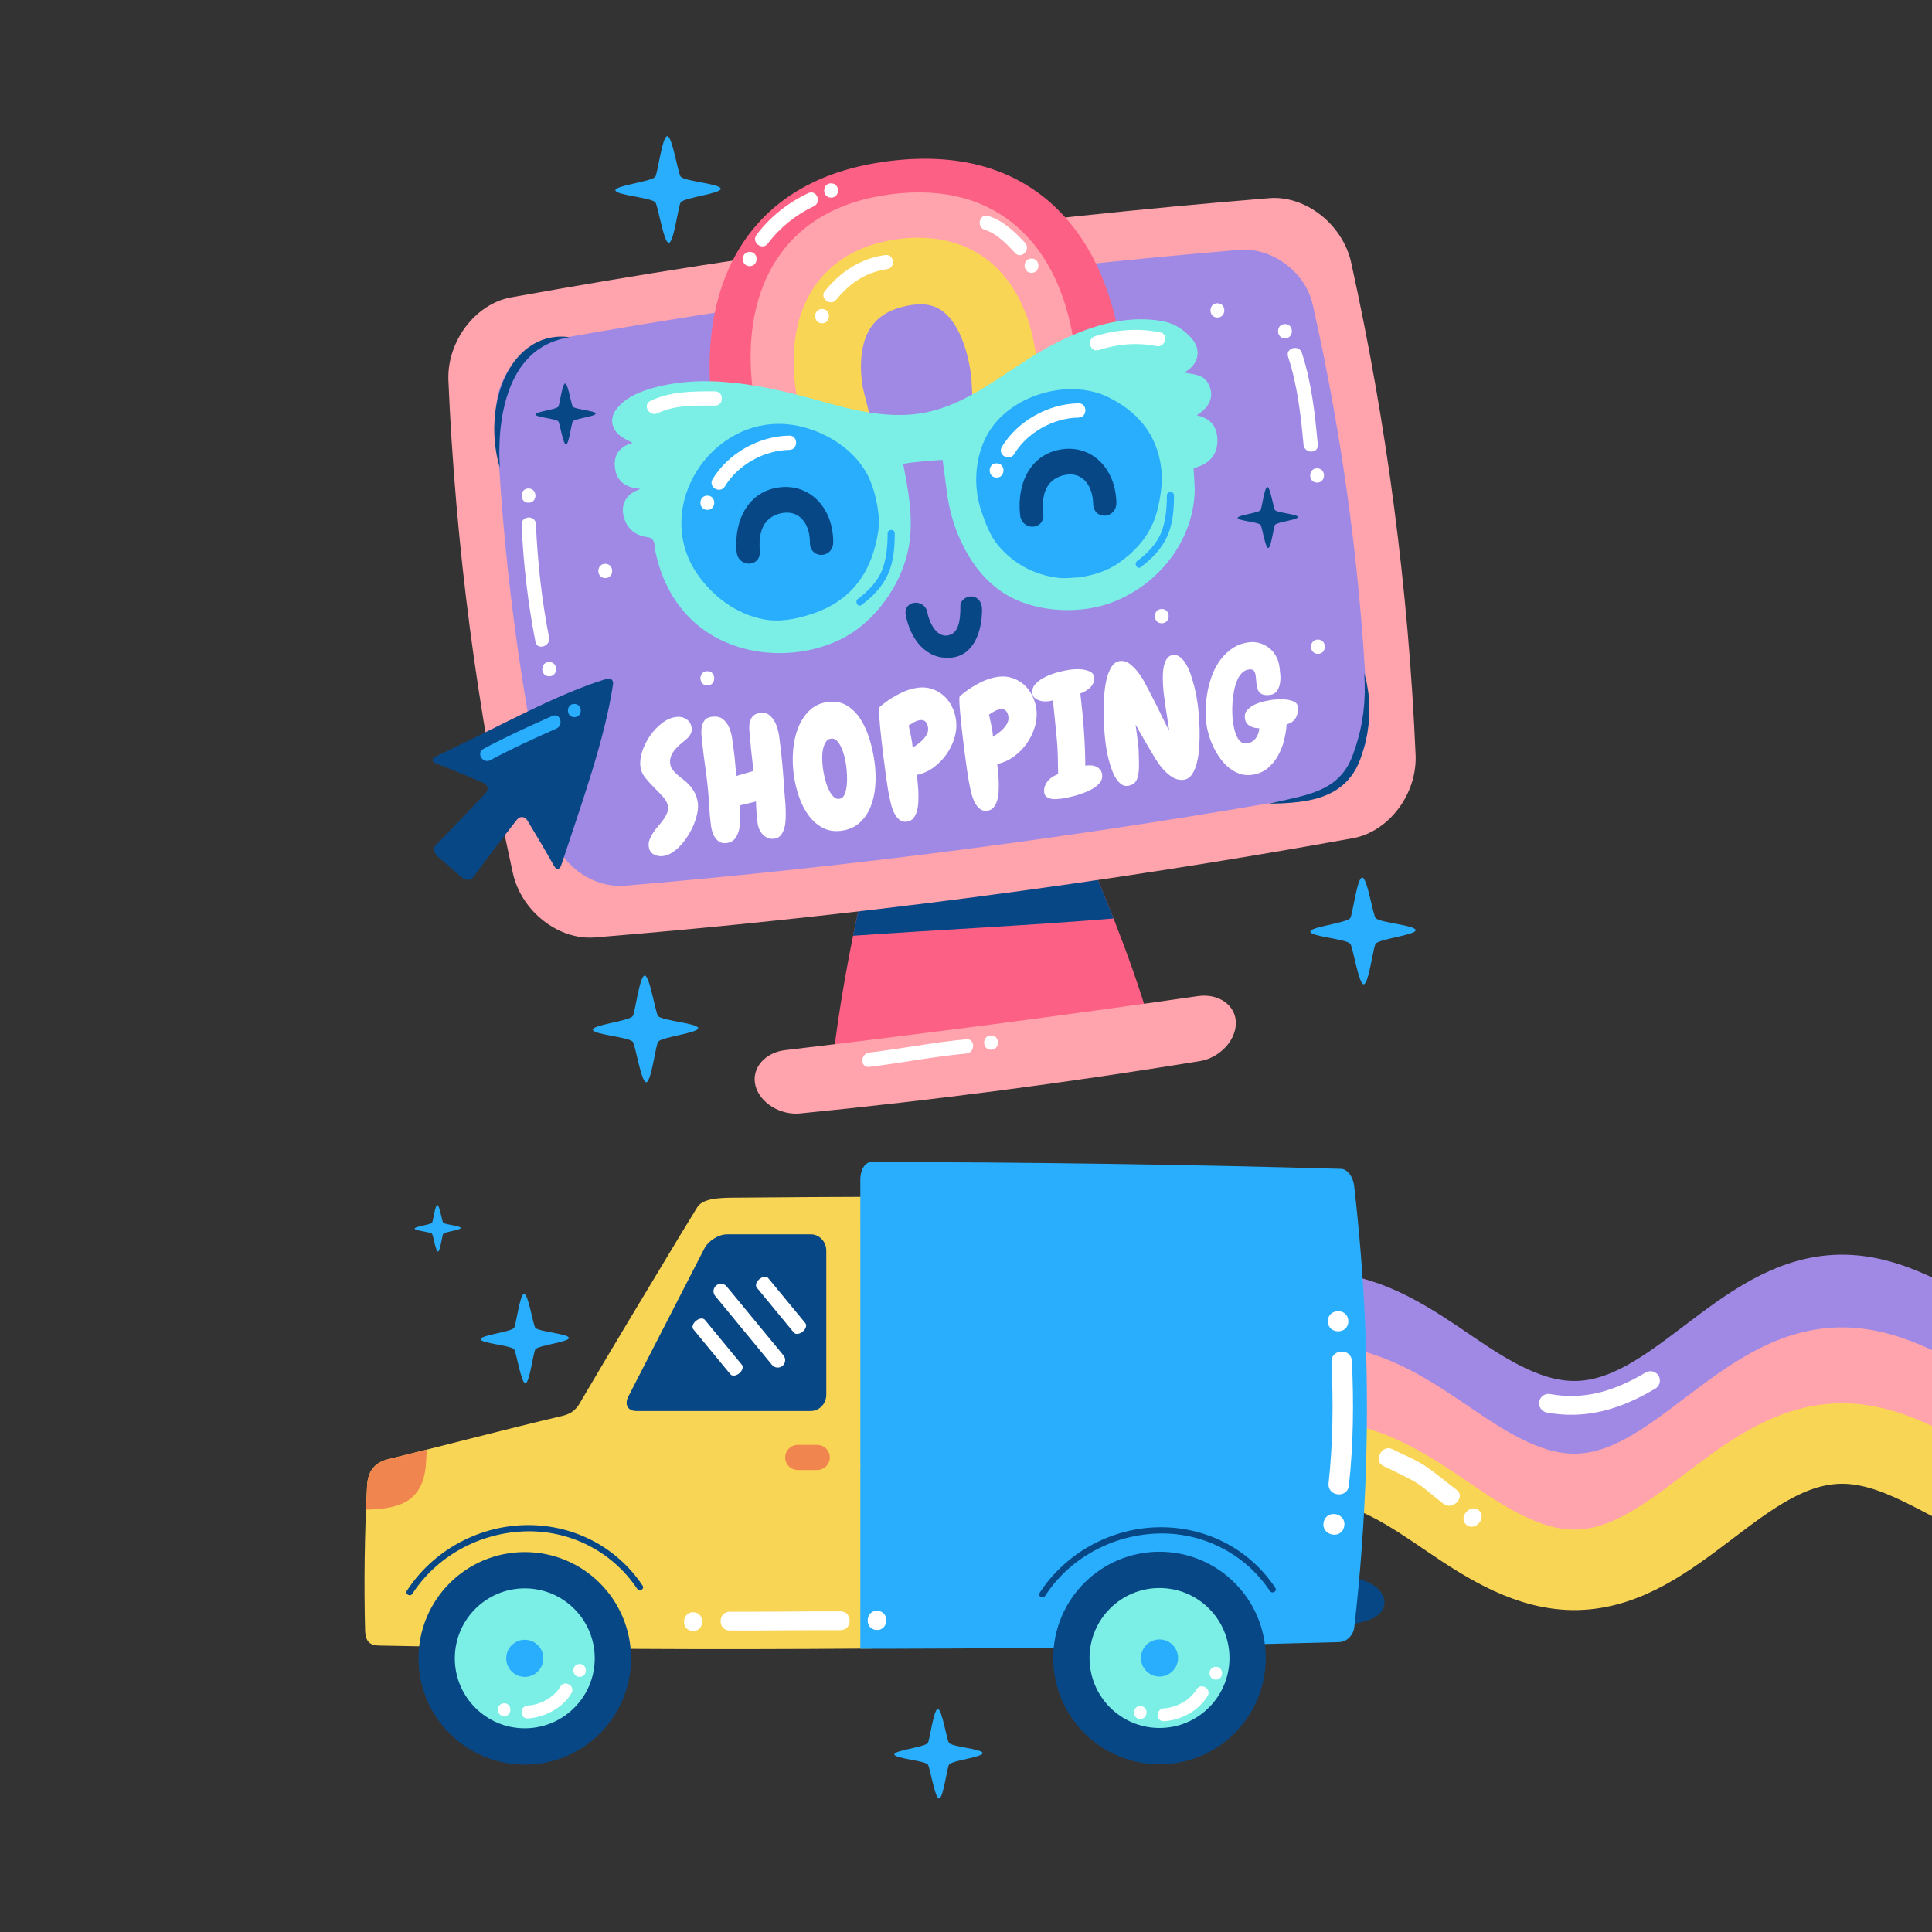 <?xml version="1.0" encoding="utf-8"?>
<!-- Generator: Adobe Illustrator 27.7.0, SVG Export Plug-In . SVG Version: 6.00 Build 0)  -->
<svg version="1.1" xmlns="http://www.w3.org/2000/svg" xmlns:xlink="http://www.w3.org/1999/xlink" x="0px" y="0px"
	 viewBox="0 0 720 720" style="enable-background:new 0 0 720 720;" xml:space="preserve">
<rect x="0" y="0" width="720" height="720" fill="#333333" stroke="none"/>
<style type="text/css">
	.st0{display:none;}
	.st1{display:inline;fill:#FFB4D2;}
	.st2{fill-rule:evenodd;clip-rule:evenodd;fill:#F1854F;}
	.st3{fill-rule:evenodd;clip-rule:evenodd;fill:#074785;}
	.st4{fill:#074785;}
	.st5{fill:#FFFFFF;}
	.st6{fill:#F9D555;}
	.st7{fill:#FFA4AC;}
	.st8{fill-rule:evenodd;clip-rule:evenodd;fill:#FFA4AC;}
	.st9{fill-rule:evenodd;clip-rule:evenodd;fill:#FFFFFF;}
	.st10{fill-rule:evenodd;clip-rule:evenodd;fill:#29AEFD;}
	.st11{fill:#7BEFE5;}
	.st12{fill-rule:evenodd;clip-rule:evenodd;fill:#7BEFE5;}
	.st13{fill:#FD6085;}
	.st14{fill-rule:evenodd;clip-rule:evenodd;fill:#FD6085;}
	.st15{fill-rule:evenodd;clip-rule:evenodd;fill:#F9D555;}
	.st16{fill:#29AEFD;}
	.st17{fill-rule:evenodd;clip-rule:evenodd;fill:#A089E4;}
	.st18{fill-rule:evenodd;clip-rule:evenodd;fill:#E44C0C;}
	.st19{fill-rule:evenodd;clip-rule:evenodd;fill:none;stroke:#A089E4;stroke-width:30;stroke-miterlimit:10;}
	.st20{fill-rule:evenodd;clip-rule:evenodd;fill:none;stroke:#FFA4AC;stroke-width:30;stroke-miterlimit:10;}
	.st21{fill-rule:evenodd;clip-rule:evenodd;fill:none;stroke:#F9D555;stroke-width:30;stroke-miterlimit:10;}
	.st22{fill-rule:evenodd;clip-rule:evenodd;fill:none;stroke:#FFFFFF;stroke-width:7;stroke-linecap:round;stroke-miterlimit:10;}
</style>
<g id="Layer_2" class="st0">
	<rect class="st1" width="720" height="720"/>
</g>
<g id="Layer_1">
</g>
<g id="OBJECTS">
	<g>
		<g>
			<path class="st18" d="M322.389,328.088c0.053-0.216,0.098-0.424,0.147-0.647"/>
			<path class="st14" d="M322.389,328.088c-5.549,23.779-9.825,48.063-11.727,65.047
				c0.493,5.368,1.305,3.95,1.88,9.314c37.798-4.087,75.47-8.796,113.04-14.16
				c0.002,0.004,0,0.004,0,0.006c1.558-0.195,3.113-0.397,4.661-0.603
				c-5.396-21.285-16.259-48.985-25.548-70.145"/>
		</g>
		<path class="st18" d="M322.389,328.088c0.053-0.216,0.098-0.424,0.147-0.647"/>
		<path class="st8" d="M460.576,381.201c0.03,6.622-6.131,13.04-13.362,14.233
			c-49.494,8.066-99.192,14.569-149.093,19.513c-7.292,0.707-14.897-3.906-16.573-10.315l0,0
			c-1.674-6.408,3.423-12.364,10.981-13.27c51.426-6.068,102.765-12.787,154.019-20.158
			C454.087,370.136,460.546,374.579,460.576,381.201L460.576,381.201z"/>
		<path class="st3" d="M414.99,342.295c-2.15-5.471-4.349-10.843-6.516-15.972
			c-29.432,3.462-58.804,7.29-88.113,11.484l-0.534,1.71c-0.664,3.089-1.307,6.166-1.92,9.212
			C350.607,346.457,384.595,344.81,414.99,342.295z"/>
		<path class="st8" d="M527.558,281.39c0.59,14.592-10.031,28.552-23.311,30.981
			c-93.603,16.911-187.808,29.24-282.615,36.99c-13.451,1.065-27.306-9.688-30.494-23.938
			c-13.357-60.504-21.369-121.709-24.031-183.612c-0.589-14.592,10.033-28.55,23.307-30.978
			c93.605-16.913,187.812-29.241,282.616-36.991c13.453-1.067,27.31,9.687,30.496,23.941
			C516.884,158.286,524.896,219.487,527.558,281.39z"/>
		<path class="st17" d="M509.678,270.028c0.436,12.458-9.252,24.451-21.258,26.613
			c-84.67,15.058-169.847,26.208-255.539,33.447c-12.158,1-24.606-8.096-27.391-20.246
			c-11.672-51.591-18.505-103.813-20.505-156.668c-0.436-12.461,9.25-24.451,21.259-26.614
			c84.667-15.057,169.846-26.204,255.538-33.445c12.158-0.999,24.606,8.095,27.391,20.247
			C500.843,164.951,507.678,217.174,509.678,270.028z"/>
		<path class="st14" d="M293.723,158.318c-0.287-1.273-6.444-29.585,6.893-49.917
			c7.086-10.797,18.825-17.737,34.897-20.626c1.047-0.191,2.093-0.353,3.111-0.486
			c12.627-1.651,22.747,0.857,30.938,7.668c17.799,14.804,21.083,45.159,21.535,50.617l27.741-3.629
			c-0.31-10.062-3.134-44.613-26.815-65.927c-15.247-13.724-35.632-19.107-60.589-15.998
			c-0.244,0.028-0.481,0.06-0.723,0.092c-24.443,3.198-42.545,13.404-53.805,30.332
			c-17.602,26.463-12.105,60.774-9.817,71.363L293.723,158.318z"/>
		<path class="st8" d="M283.562,159.648l26.255-3.435l-1.926-7.543c-0.053-0.21-5.123-21.286,4.366-35.951
			c4.842-7.479,12.696-12.109,24.013-14.157c0.739-0.135,1.476-0.248,2.189-0.342
			c8.513-1.114,15.324,0.563,20.833,5.127c11.724,9.71,15.381,30.83,15.803,38.159l0.318,6.119
			l25.654-3.357l0.065-4.264c0.024-1.438,0.291-35.395-21.57-55.011
			c-12.024-10.787-27.898-15.037-47.179-12.641l-0.57,0.073
			c-19.03,2.491-33.2,10.52-42.117,23.86c-16.324,24.42-7.76,57.312-7.387,58.703
			L283.562,159.648z"/>
		<path class="st15" d="M299.457,157.567l24.559-3.215l-2.313-9.199c-0.033-0.134-3.128-13.886,2.682-22.911
			c2.849-4.425,7.569-7.187,14.439-8.439c0.456-0.084,0.908-0.153,1.348-0.211
			c4.866-0.637,8.571,0.253,11.666,2.803c7.481,6.175,9.91,20.414,10.216,25.398l0.413,7.528
			l24.127-3.157l0.063-5.621c0.008-0.695,0.024-6.999-1.796-14.986
			c-2.578-11.312-7.679-20.628-14.75-26.95c-6.233-5.567-17.365-11.747-35-9.559l-0.422,0.056
			c-17.513,2.293-26.701,11.007-31.323,17.915c-12.097,18.068-6.314,41.551-5.616,44.169L299.457,157.567
			z"/>
		<path class="st9" d="M329.864,95.038c-9.302,1.336-16.55,6.188-22.421,13.383
			c-2.173,2.665,2.053,5.899,4.221,3.242c4.981-6.108,10.989-10.213,18.892-11.349
			C333.952,99.829,333.264,94.551,329.864,95.038z"/>
		<path class="st9" d="M381.96,90.437c-3.905-4.145-8.122-8.254-13.698-9.955
			c-3.292-1.003-4.52,4.178-1.254,5.171c4.602,1.407,8.116,5.274,11.321,8.673
			C380.683,96.823,384.308,92.926,381.96,90.437z"/>
		<path class="st9" d="M301.202,71.973c-7.491,3.519-14.317,8.917-19.277,15.555
			c-2.055,2.752,2.162,5.999,4.219,3.245c4.414-5.906,10.456-10.763,17.125-13.899
			C306.362,75.424,304.315,70.51,301.202,71.973z"/>
		<path class="st16" d="M245.307,378.711c-1.048-1.018-3.156-15.268-5.069-15.154
			c-1.917,0.118-3.586,14.246-4.481,15.18c-1.796,1.867-14.935,3.189-14.827,4.999
			c0.106,1.81,13.011,2.663,14.832,4.431c1.018,0.983,3.158,15.273,5.072,15.157
			c1.914-0.11,3.553-14.202,4.484-15.168c1.735-1.8,14.976-3.195,14.87-5.013
			C260.079,381.329,247.062,380.417,245.307,378.711z"/>
		<path class="st16" d="M253.722,65.894c-1.05-1.017-3.157-15.268-5.068-15.153
			c-1.919,0.118-3.587,14.249-4.482,15.18c-1.796,1.869-14.936,3.188-14.829,4.999
			c0.108,1.808,13.012,2.663,14.833,4.429c1.02,0.983,3.158,15.272,5.072,15.16
			c1.914-0.112,3.553-14.206,4.484-15.169c1.735-1.804,14.976-3.197,14.867-5.014
			C268.494,68.511,255.476,67.597,253.722,65.894z"/>
		<path class="st16" d="M512.705,342.193c-1.053-1.02-3.16-15.268-5.07-15.155
			c-1.918,0.118-3.588,14.247-4.484,15.18c-1.796,1.865-14.934,3.187-14.828,4.999
			c0.108,1.808,13.013,2.661,14.834,4.427c1.02,0.983,3.158,15.273,5.072,15.162
			c1.916-0.114,3.553-14.205,4.484-15.17c1.735-1.804,14.976-3.197,14.867-5.011
			C527.474,344.81,514.456,343.895,512.705,342.193z"/>
		<g>
			<g>
				<path class="st5" d="M257.754,271.276c0.128,0.939-0.057,1.798-0.556,2.572
					c-0.497,0.778-1.125,1.446-1.883,2.008c-0.674,0.55-1.366,1.132-2.073,1.753
					c-0.707,0.615-1.344,1.285-1.914,2.008c-0.569,0.723-1.004,1.501-1.306,2.333
					c-0.303,0.835-0.388,1.743-0.254,2.721c0.116,0.861,0.425,1.609,0.931,2.25
					c0.503,0.641,1.098,1.256,1.782,1.851c0.686,0.592,1.433,1.201,2.248,1.818
					c0.813,0.619,1.576,1.328,2.29,2.126c0.712,0.798,1.346,1.723,1.908,2.771
					c0.558,1.049,0.938,2.309,1.139,3.783c0.139,1.02,0.083,2.207-0.172,3.551
					c-0.254,1.35-0.659,2.727-1.216,4.134c-0.558,1.411-1.258,2.796-2.091,4.162
					c-0.837,1.364-1.749,2.604-2.743,3.718c-0.995,1.112-2.064,2.049-3.211,2.81
					c-1.148,0.758-2.292,1.218-3.436,1.374c-1.268,0.175-2.442-0.02-3.516-0.582
					c-1.077-0.562-1.711-1.539-1.9-2.93c-0.128-0.938-0.021-1.839,0.32-2.7
					c0.339-0.857,0.788-1.702,1.344-2.525c0.552-0.825,1.18-1.641,1.882-2.445
					c0.703-0.804,1.335-1.597,1.895-2.383c0.56-0.782,1.012-1.584,1.361-2.403
					c0.347-0.817,0.461-1.656,0.345-2.513c-0.162-1.187-0.748-2.346-1.755-3.482
					c-1.011-1.132-2.115-2.295-3.318-3.486c-1.204-1.187-2.321-2.421-3.35-3.698
					c-1.028-1.273-1.638-2.629-1.833-4.064c-0.24-1.759-0.022-3.673,0.656-5.746
					c0.675-2.067,1.64-4.011,2.893-5.828c1.252-1.816,2.726-3.382,4.422-4.697
					c1.697-1.313,3.442-2.091,5.244-2.338c1.43-0.196,2.717,0.069,3.856,0.788
					C256.882,268.704,257.552,269.802,257.754,271.276z"/>
				<path class="st5" d="M290.438,274.947c0.464,3.394,0.843,6.813,1.148,10.248
					c0.299,3.439,0.558,6.874,0.778,10.301c0.039,0.619,0.112,1.454,0.212,2.5
					c0.102,1.049,0.175,2.189,0.216,3.409c0.043,1.224,0.043,2.462,0.006,3.72
					c-0.037,1.254-0.202,2.409-0.497,3.472c-0.291,1.061-0.733,1.951-1.321,2.678
					c-0.59,0.727-1.374,1.159-2.354,1.293c-0.859,0.114-1.655,0.033-2.378-0.24
					c-0.723-0.279-1.354-0.68-1.883-1.214c-0.532-0.531-0.971-1.157-1.32-1.881
					c-0.346-0.725-0.578-1.495-0.688-2.313c-0.185-1.348-0.33-2.716-0.432-4.099
					c-0.106-1.38-0.169-2.757-0.191-4.129l-5.991,1.44c0.024,1.081,0.065,2.378,0.126,3.891
					c0.061,1.513-0.032,2.983-0.275,4.41c-0.242,1.431-0.727,2.692-1.452,3.793
					c-0.725,1.1-1.845,1.749-3.358,1.957c-0.939,0.126-1.747,0.02-2.417-0.326
					c-0.676-0.346-1.238-0.831-1.7-1.458c-0.46-0.623-0.827-1.332-1.102-2.13
					c-0.275-0.794-0.464-1.562-0.564-2.297c-0.334-2.454-0.564-4.913-0.692-7.375
					c-0.128-2.46-0.316-4.924-0.568-7.392c-0.271-2.586-0.591-5.176-0.965-7.77
					c-0.375-2.598-0.701-5.207-0.975-7.837c-0.075-0.865-0.183-1.871-0.315-3.018
					c-0.138-1.148-0.141-2.24-0.011-3.282c0.128-1.035,0.464-1.945,1.002-2.727
					c0.54-0.782,1.444-1.26,2.712-1.433c1.759-0.24,3.15,0.037,4.176,0.835
					c1.026,0.8,1.816,1.859,2.37,3.179c0.556,1.319,0.939,2.747,1.146,4.284
					c0.21,1.531,0.399,2.908,0.564,4.138c0.224,1.637,0.401,3.246,0.534,4.83
					c0.132,1.592,0.265,3.184,0.401,4.791l6.432-1.875c-0.234-2.01-0.462-4.001-0.688-5.97
					c-0.226-1.969-0.413-3.942-0.556-5.923c-0.088-0.947-0.185-1.955-0.287-3.022
					c-0.104-1.071-0.075-2.075,0.09-3.014c0.165-0.937,0.542-1.749,1.136-2.435
					c0.594-0.682,1.566-1.118,2.916-1.305c1.144-0.155,2.12,0.047,2.924,0.603
					c0.806,0.556,1.487,1.277,2.046,2.158c0.558,0.884,0.99,1.847,1.299,2.884
					c0.306,1.046,0.521,1.993,0.639,2.851L290.438,274.947z"/>
				<path class="st5" d="M313.594,309.6c-2.496,0.342-4.748,0.012-6.758-0.983
					c-2.01-0.998-3.763-2.468-5.256-4.408c-1.495-1.945-2.728-4.264-3.698-6.968
					c-0.973-2.698-1.666-5.583-2.087-8.65c-0.387-2.865-0.468-5.811-0.234-8.843
					c0.234-3.032,0.843-5.822,1.829-8.373c0.984-2.551,2.378-4.72,4.174-6.504
					c1.798-1.784,4.087-2.871,6.87-3.25c2.7-0.366,5.058,0.053,7.076,1.258
					c2.018,1.202,3.728,2.889,5.127,5.05c1.395,2.164,2.527,4.645,3.388,7.444
					c0.859,2.798,1.486,5.632,1.875,8.493c0.436,3.191,0.531,6.251,0.281,9.181
					c-0.246,2.93-0.867,5.565-1.859,7.907c-0.994,2.344-2.376,4.28-4.144,5.813
					C318.404,308.3,316.211,309.247,313.594,309.6z M309.667,275.265
					c-0.778,0.108-1.401,0.503-1.869,1.193c-0.47,0.688-0.819,1.558-1.051,2.613
					c-0.232,1.051-0.346,2.213-0.338,3.482c0.006,1.27,0.096,2.539,0.269,3.806
					c0.195,1.433,0.481,2.851,0.861,4.258c0.377,1.407,0.831,2.657,1.354,3.751
					c0.523,1.094,1.112,1.953,1.757,2.572c0.649,0.621,1.36,0.876,2.138,0.77
					c0.896-0.12,1.552-0.668,1.961-1.639c0.409-0.975,0.682-2.114,0.816-3.427
					c0.136-1.309,0.159-2.645,0.079-4.009c-0.081-1.362-0.183-2.496-0.307-3.396
					c-0.151-1.104-0.379-2.26-0.69-3.466c-0.31-1.207-0.699-2.311-1.169-3.309
					c-0.47-0.998-1.018-1.808-1.645-2.433C311.206,275.411,310.485,275.153,309.667,275.265z"/>
				<path class="st5" d="M356.267,268.232c0.303,2.209,0.114,4.443-0.556,6.699
					c-0.67,2.26-1.688,4.345-3.052,6.259c-1.364,1.914-2.997,3.557-4.895,4.916
					c-1.898,1.364-3.922,2.252-6.074,2.671c0.059,0.743,0.157,1.676,0.291,2.808
					c0.13,1.124,0.22,2.311,0.263,3.553c0.045,1.246,0.039,2.496-0.02,3.755
					c-0.057,1.256-0.234,2.403-0.531,3.445c-0.295,1.04-0.739,1.914-1.328,2.62
					c-0.593,0.705-1.38,1.126-2.362,1.258c-1.146,0.155-2.107-0.1-2.885-0.762
					c-0.778-0.666-1.413-1.507-1.906-2.521c-0.491-1.018-0.878-2.099-1.159-3.248
					c-0.283-1.15-0.499-2.128-0.65-2.942c-0.246-1.175-0.454-2.333-0.631-3.478
					c-0.177-1.14-0.346-2.307-0.507-3.492c-0.073-0.531-0.208-1.523-0.405-2.977
					c-0.197-1.45-0.415-3.109-0.644-4.972c-0.234-1.865-0.468-3.81-0.703-5.844
					c-0.236-2.028-0.43-3.918-0.586-5.669c-0.153-1.751-0.263-3.244-0.328-4.486
					c-0.065-1.238-0.03-1.973,0.106-2.201c0.033-0.043,0.143-0.153,0.33-0.326
					c0.185-0.171,0.391-0.346,0.617-0.521c0.226-0.177,0.432-0.34,0.619-0.491
					c0.189-0.147,0.322-0.25,0.397-0.303c1.737-1.323,3.679-2.521,5.821-3.608
					c2.146-1.083,4.319-1.774,6.528-2.077c1.882-0.254,3.643-0.108,5.28,0.44
					c1.635,0.55,3.081,1.372,4.337,2.47c1.254,1.102,2.279,2.439,3.077,4.018
					C355.508,264.803,356.027,266.473,356.267,268.232z M345.844,271.089
					c-0.11-0.819-0.403-1.509-0.874-2.071c-0.474-0.56-1.159-0.778-2.058-0.652
					c-0.778,0.104-1.535,0.364-2.268,0.776c-0.739,0.411-1.411,0.827-2.02,1.242
					c0.318,1.417,0.619,2.791,0.904,4.129c0.287,1.334,0.487,2.726,0.601,4.166
					c0.607-0.417,1.273-0.892,1.992-1.427c0.715-0.534,1.368-1.114,1.949-1.733
					c0.584-0.621,1.051-1.301,1.411-2.04C345.84,272.748,345.962,271.946,345.844,271.089z"/>
				<path class="st5" d="M386.206,264.153c0.303,2.209,0.118,4.445-0.554,6.701
					c-0.672,2.26-1.69,4.347-3.054,6.261c-1.364,1.914-2.995,3.555-4.891,4.916
					c-1.898,1.36-3.922,2.252-6.074,2.669c0.059,0.743,0.153,1.678,0.287,2.806
					c0.134,1.128,0.224,2.311,0.267,3.557c0.045,1.242,0.035,2.492-0.019,3.753
					c-0.059,1.258-0.236,2.403-0.533,3.447c-0.297,1.038-0.739,1.912-1.33,2.617
					c-0.59,0.705-1.376,1.124-2.358,1.258c-1.146,0.159-2.108-0.098-2.885-0.766
					c-0.778-0.66-1.415-1.501-1.906-2.519c-0.493-1.014-0.879-2.099-1.161-3.246
					c-0.283-1.148-0.499-2.13-0.65-2.944c-0.244-1.173-0.456-2.331-0.631-3.474
					c-0.177-1.144-0.344-2.307-0.507-3.496c-0.073-0.531-0.206-1.521-0.405-2.973
					c-0.199-1.454-0.415-3.112-0.647-4.975c-0.232-1.863-0.468-3.81-0.7-5.842
					c-0.238-2.028-0.432-3.918-0.586-5.669c-0.157-1.749-0.267-3.244-0.33-4.486
					c-0.067-1.24-0.029-1.973,0.106-2.201c0.035-0.047,0.145-0.155,0.33-0.328
					c0.185-0.169,0.393-0.342,0.617-0.519c0.224-0.177,0.432-0.34,0.621-0.491
					c0.187-0.149,0.318-0.252,0.395-0.305c1.737-1.319,3.677-2.521,5.822-3.606
					c2.142-1.081,4.319-1.772,6.528-2.075c1.882-0.256,3.639-0.11,5.278,0.436
					c1.635,0.55,3.081,1.374,4.335,2.472c1.254,1.1,2.279,2.441,3.079,4.019
					C385.45,260.726,385.969,262.396,386.206,264.153z M375.786,267.012
					c-0.11-0.82-0.403-1.507-0.874-2.069c-0.474-0.562-1.159-0.782-2.06-0.656
					c-0.776,0.104-1.533,0.363-2.268,0.778c-0.737,0.413-1.409,0.825-2.018,1.242
					c0.318,1.417,0.619,2.79,0.904,4.127c0.287,1.334,0.487,2.724,0.601,4.166
					c0.609-0.413,1.271-0.892,1.99-1.427c0.719-0.534,1.372-1.112,1.951-1.733
					c0.584-0.621,1.053-1.301,1.411-2.034C375.784,268.668,375.904,267.871,375.786,267.012z"/>
				<path class="st5" d="M407.716,252.288c0.106,0.778,0.026,1.497-0.238,2.157
					c-0.265,0.66-0.654,1.246-1.167,1.753c-0.517,0.507-1.098,0.951-1.755,1.332
					c-0.658,0.383-1.305,0.676-1.943,0.89c0.548,4.634,0.982,9.116,1.301,13.447
					c0.318,4.331,0.503,8.827,0.556,13.484l0.365-0.051c0.656-0.086,1.309-0.102,1.965-0.047
					c0.652,0.059,1.26,0.224,1.818,0.503c0.558,0.277,1.026,0.652,1.401,1.118
					c0.377,0.473,0.617,1.075,0.717,1.812c0.128,0.941-0.059,1.798-0.556,2.576
					c-0.499,0.778-1.197,1.474-2.089,2.095c-0.894,0.623-1.912,1.179-3.056,1.67
					c-1.142,0.485-2.293,0.902-3.453,1.248c-1.163,0.348-2.27,0.631-3.321,0.859
					c-1.053,0.224-1.906,0.383-2.56,0.473c-0.491,0.069-1.096,0.13-1.82,0.187
					c-0.719,0.055-1.411,0.024-2.071-0.094c-0.664-0.118-1.248-0.352-1.753-0.699
					c-0.505-0.346-0.806-0.869-0.9-1.564c-0.118-0.859-0.047-1.651,0.208-2.372
					c0.256-0.721,0.633-1.389,1.132-1.998c0.501-0.605,1.085-1.126,1.757-1.55
					c0.672-0.427,1.364-0.77,2.079-1.034c-0.022-2.287-0.059-4.565-0.118-6.825
					c-0.057-2.264-0.202-4.545-0.432-6.85c-0.236-2.342-0.468-4.653-0.694-6.937
					c-0.23-2.279-0.458-4.571-0.686-6.874c-0.283,0.08-0.542,0.149-0.786,0.2
					c-0.244,0.055-0.468,0.098-0.67,0.124c-0.572,0.079-1.195,0.1-1.867,0.065
					c-0.67-0.03-1.315-0.165-1.929-0.393c-0.615-0.228-1.146-0.538-1.596-0.939
					c-0.45-0.393-0.721-0.941-0.816-1.635c-0.189-1.389,0.236-2.617,1.281-3.677
					c1.044-1.055,2.338-1.943,3.887-2.655c1.548-0.707,3.148-1.27,4.801-1.682
					c1.653-0.413,2.989-0.69,4.013-0.829c0.572-0.078,1.334-0.141,2.287-0.187
					c0.951-0.045,1.908,0.012,2.867,0.171c0.959,0.163,1.81,0.442,2.551,0.841
					C407.169,250.802,407.598,251.431,407.716,252.288z"/>
				<path class="st5" d="M446.372,262.647c0.122,0.9,0.256,2.181,0.401,3.852
					c0.142,1.666,0.236,3.507,0.283,5.522c0.045,2.016,0.004,4.083-0.124,6.204
					c-0.128,2.124-0.407,4.066-0.831,5.832c-0.427,1.767-1.036,3.256-1.827,4.469
					c-0.794,1.21-1.845,1.908-3.156,2.085c-1.226,0.167-2.401-0.037-3.519-0.615
					c-1.12-0.576-2.16-1.33-3.121-2.262c-0.961-0.931-1.829-1.949-2.604-3.05
					c-0.774-1.104-1.434-2.118-1.975-3.046c-1.146-1.969-2.283-3.907-3.417-5.817
					c-1.136-1.906-2.236-3.85-3.294-5.828l0.234,1.717c0.238,1.759,0.466,3.508,0.684,5.251
					c0.214,1.741,0.316,3.486,0.308,5.239c0.01,0.705,0.028,1.525,0.051,2.46
					c0.024,0.935-0.008,1.867-0.088,2.794c-0.083,0.928-0.265,1.806-0.544,2.637
					c-0.285,0.829-0.729,1.472-1.332,1.928c-0.342,0.257-0.662,0.424-0.963,0.509
					c-0.303,0.081-0.631,0.189-0.986,0.318l-0.185,0.028c-0.941,0.126-1.78-0.079-2.523-0.625
					c-0.739-0.546-1.403-1.289-1.991-2.229c-0.586-0.939-1.098-2.02-1.535-3.23
					c-0.434-1.211-0.807-2.409-1.112-3.596c-0.31-1.187-0.554-2.291-0.731-3.307
					c-0.183-1.014-0.312-1.83-0.397-2.446c-0.13-0.939-0.275-2.327-0.44-4.158
					c-0.169-1.832-0.269-3.867-0.303-6.111c-0.035-2.248,0.004-4.563,0.116-6.956
					c0.112-2.39,0.385-4.579,0.823-6.579c0.436-1.997,1.061-3.663,1.879-5.007
					c0.818-1.338,1.879-2.099,3.191-2.277c1.266-0.171,2.468,0.163,3.604,1.01
					c1.136,0.845,2.185,1.89,3.144,3.132c0.963,1.244,1.812,2.568,2.543,3.967
					c0.731,1.399,1.348,2.568,1.851,3.498c0.955,1.832,1.89,3.647,2.806,5.461
					c0.912,1.814,1.808,3.657,2.69,5.539c0.053,0.079,0.165,0.291,0.338,0.641
					c0.173,0.354,0.371,0.739,0.595,1.169c0.232,0.47,0.511,0.992,0.841,1.574
					c-0.075-0.531-0.135-0.91-0.185-1.132c-0.055-0.224-0.09-0.425-0.116-0.609
					c-0.024-0.183-0.057-0.42-0.094-0.703c-0.041-0.287-0.1-0.739-0.187-1.352
					c-0.224-1.346-0.438-2.69-0.643-4.036c-0.204-1.348-0.395-2.676-0.574-3.985
					c-0.077-0.572-0.177-1.372-0.293-2.397c-0.122-1.022-0.208-2.126-0.263-3.305
					c-0.059-1.183-0.067-2.376-0.024-3.592c0.045-1.214,0.193-2.327,0.452-3.342
					c0.257-1.014,0.642-1.869,1.152-2.563c0.511-0.694,1.195-1.102,2.051-1.218
					c1.022-0.138,1.957,0.132,2.798,0.808c0.841,0.676,1.592,1.586,2.246,2.724
					c0.656,1.14,1.228,2.439,1.718,3.891c0.487,1.454,0.914,2.887,1.271,4.296
					c0.358,1.411,0.643,2.724,0.849,3.946C446.125,260.993,446.278,261.952,446.372,262.647z"/>
				<path class="st5" d="M479.487,269.946c-0.116,1.894-0.44,3.887-0.967,5.978
					c-0.527,2.093-1.305,4.042-2.327,5.848c-1.026,1.806-2.327,3.349-3.902,4.622
					c-1.576,1.279-3.468,2.067-5.677,2.37c-1.637,0.222-3.154,0.094-4.551-0.379
					c-1.399-0.477-2.706-1.197-3.918-2.156c-1.212-0.959-2.305-2.099-3.28-3.429
					c-0.971-1.323-1.816-2.72-2.537-4.184c-0.721-1.466-1.307-2.936-1.759-4.416
					c-0.452-1.48-0.764-2.875-0.943-4.185c-0.252-1.839-0.346-3.834-0.285-5.992
					c0.061-2.154,0.297-4.307,0.711-6.469c0.415-2.162,1.024-4.264,1.827-6.312
					c0.804-2.048,1.834-3.895,3.087-5.545c1.256-1.649,2.735-3.038,4.433-4.166
					c1.7-1.124,3.677-1.845,5.927-2.15c1.431-0.196,2.798-0.098,4.099,0.283
					c1.305,0.385,2.466,0.979,3.492,1.777c1.026,0.798,1.879,1.796,2.564,2.991
					c0.684,1.202,1.122,2.496,1.309,3.883l0.075,0.556c0.102,0.735,0.197,1.649,0.283,2.743
					c0.087,1.091,0.032,2.152-0.163,3.177c-0.195,1.026-0.568,1.942-1.126,2.747
					c-0.556,0.802-1.427,1.289-2.613,1.448c-1.43,0.195-2.559,0.016-3.384-0.54
					c-0.827-0.55-1.344-1.584-1.549-3.099c-0.078-0.574-0.136-1.15-0.173-1.727
					c-0.039-0.578-0.094-1.152-0.173-1.725c-0.118-0.857-0.35-1.505-0.699-1.938
					c-0.352-0.428-0.979-0.586-1.877-0.462c-1.024,0.139-1.9,0.591-2.627,1.36
					c-0.731,0.762-1.328,1.719-1.796,2.867c-0.47,1.148-0.837,2.425-1.102,3.836
					c-0.267,1.415-0.45,2.822-0.548,4.233c-0.102,1.409-0.126,2.759-0.075,4.04
					c0.049,1.285,0.134,2.378,0.259,3.278c0.098,0.735,0.256,1.58,0.468,2.529
					c0.214,0.951,0.511,1.845,0.896,2.69c0.385,0.841,0.888,1.537,1.503,2.077
					c0.615,0.54,1.354,0.753,2.211,0.637c1.474-0.202,2.596-0.823,3.37-1.865
					c0.776-1.044,1.228-2.303,1.362-3.781c-0.586-0.004-1.163-0.059-1.741-0.169
					c-0.578-0.106-1.126-0.303-1.645-0.588c-0.517-0.285-0.957-0.662-1.309-1.134
					c-0.36-0.472-0.582-1.057-0.676-1.751c-0.175-1.267,0.122-2.319,0.882-3.152
					c0.763-0.831,1.702-1.515,2.816-2.04c1.116-0.525,2.281-0.925,3.492-1.193
					c1.214-0.269,2.189-0.456,2.924-0.556c0.533-0.073,1.317-0.139,2.35-0.195
					c1.034-0.057,2.069-0.02,3.109,0.106c1.038,0.132,1.957,0.391,2.761,0.782
					c0.804,0.389,1.258,0.975,1.364,1.749c0.212,1.558-0.026,2.953-0.709,4.193
					C482.244,268.688,481.097,269.521,479.487,269.946z"/>
			</g>
		</g>
		<path class="st4" d="M180.93,295.633c1.292-1.374,0.914-3.142-0.855-3.903
			c-5.887-2.541-11.773-5.003-17.595-7.221c-1.746-0.666-1.729-1.834,0.032-2.659
			c22.447-10.47,44.858-23.262,63.677-28.89c1.47-0.436,2.494,0.53,2.263,2.108
			c-3.045,20.321-11.389,43.444-19.238,67.211c-0.615,1.851-1.804,2.107-2.68,0.536
			c-3.101-5.538-6.49-11.26-9.995-17.031c-0.99-1.631-2.779-1.741-3.952-0.244
			c-5.839,7.469-11.414,14.765-16.228,21.394c-0.967,1.332-2.939,1.283-4.452-0.071
			c-2.828-2.519-5.712-5.04-8.636-7.522c-1.568-1.334-1.989-3.284-0.881-4.402
			C168.015,309.241,174.362,302.609,180.93,295.633z"/>
		<g>
			<path class="st12" d="M351.283,171.396c0,0-9.544,0.516-14.683,1.466
				c2.317,12.278,4.563,23.842,0.806,36.104c-3.586,11.7-12.573,23.5-23.638,29.055
				c-18.336,9.204-43.155,6.748-57.538-8.587c-6.207-6.622-9.928-14.562-11.877-23.366
				c-0.464-2.101,0.034-5.495-2.773-5.845c-4.358-0.541-7.568-2.726-8.967-7.08
				c-1.508-4.705,0.481-8.796,5.071-10.506c0.281-0.103,0.565-0.202,0.955-0.472
				c-5.721-0.354-9.343-3.069-9.547-8.918c-0.161-4.597,2.734-7.127,6.648-8.176
				c-1.609-0.936-3.574-1.694-5.041-3.009c-3.3-2.955-3.386-6.915-0.447-10.257
				c2.835-3.223,6.484-5.074,10.532-6.42c21.048-6.992,44.846-1.624,65.432,4.194
				c11.594,3.273,23.765,6.257,35.884,4.626c19.026-2.565,33.486-16.997,49.906-25.601
				c12.478-6.54,26.762-11.462,40.999-8.958c4.516,0.792,8.259,3.161,11.199,6.606
				c3.409,3.997,2.578,8.962-1.773,11.908c-0.444,0.3-0.9,0.585-1.075,0.7
				c1.855,0.386,3.973,0.564,5.876,1.293c2.108,0.807,3.299,2.734,3.879,4.881
				c0.99,3.653-0.857,7.128-5.156,9.737c5.333,1.09,7.811,4.468,7.731,9.601
				c-0.09,5.8-3.677,8.783-8.868,10.076c0.139,3.47,0.56,6.786,0.348,10.06
				c-1.238,18.762-14.938,34.766-32.522,40.616c-11.765,3.912-27.794,2.81-38.381-3.963
				c-7.617-4.869-12.657-11.855-16.357-19.906c-2.576-5.605-4.174-11.518-5.013-17.629
				C352.344,179.64,351.843,175.649,351.283,171.396z"/>
			<path class="st10" d="M285.155,158.348c3.863-0.586,7.931-0.517,12.109,0.337
				c11.16,2.283,22.504,9.601,27.017,20.369c2.222,5.3,3.877,13.29,3.001,19.04
				c-2.279,14.992-9.864,25.769-24.504,30.632c-6.08,2.018-12.282,3.282-18.629,1.989
				c-9.847-2.008-18.369-8.367-24.066-16.462C244.438,192.027,260.672,162.057,285.155,158.348z"/>
			<path class="st10" d="M402.241,215.174c-2.623,0.079-5.288,0.488-7.86,0.175
				c-9.143-1.106-16.868-5.372-22.62-12.37c-2.784-3.389-4.443-7.893-5.929-12.133
				c-3.229-9.209-2.643-20.16,2.024-28.733c8.033-14.761,30.156-21.403,45.092-14.125
				c10.224,4.982,17.577,12.905,19.566,24.823c0.943,5.633,0.265,10.968-0.994,16.487
				c-2.055,9.028-7.359,15.441-14.683,20.542C412.45,212.896,407.496,214.358,402.241,215.174z"/>
		</g>
		<g>
			<path class="st4" d="M290.502,181.62c-11.268,1.379-17.002,11.717-16.013,23.869
				c0.503,6.219,9.181,6.031,8.672-0.215c-0.552-6.809,1.193-12.285,7.489-13.898
				c6.913-1.771,11.197,3.483,11.187,10.852c-0.006,6.253,8.668,6.009,8.678-0.214
				C310.526,189.304,301.862,180.228,290.502,181.62z"/>
			<path class="st4" d="M395.536,167.469c-11.221,1.739-16.683,12.263-15.388,24.389
				c0.662,6.208,9.324,5.74,8.66-0.492c-0.727-6.793,0.877-12.329,7.121-14.141
				c6.86-1.99,11.275,3.131,11.454,10.5c0.155,6.255,8.809,5.735,8.658-0.491
				C415.729,174.519,406.845,165.717,395.536,167.469z"/>
			<path class="st4" d="M365.978,227.196c0-2.317-1.081-4.475-3.498-4.891
				c-1.983-0.346-4.575,1.175-4.579,3.494c0,3.345-0.041,9.149-3.533,10.651
				c-4.948,2.12-8.01-4.182-8.758-8.198c-1.002-5.382-9.084-4.545-8.07,0.88
				c1.672,8.972,7.597,16.917,17.055,15.95C363.113,244.211,365.97,234.952,365.978,227.196z"/>
		</g>
		<path class="st9" d="M453.688,113.015c-3.433,0-3.433,5.321,0,5.321
			C457.121,118.336,457.121,113.015,453.688,113.015z"/>
		<path class="st9" d="M263.605,250.126c-3.433,0-3.433,5.321,0,5.321
			C267.036,255.448,267.036,250.126,263.605,250.126z"/>
		<path class="st9" d="M225.558,210.113c-3.432,0-3.432,5.323,0,5.323
			C228.989,215.436,228.989,210.113,225.558,210.113z"/>
		<path class="st9" d="M204.669,246.711c-3.433,0-3.433,5.325,0,5.325
			C208.1,252.036,208.1,246.711,204.669,246.711z"/>
		<path class="st9" d="M491.152,238.348c-3.433,0-3.433,5.325,0,5.325
			C494.585,243.673,494.585,238.348,491.152,238.348z"/>
		<path class="st9" d="M432.957,226.954c-3.433,0-3.433,5.323,0,5.323
			C436.39,232.278,436.39,226.954,432.957,226.954z"/>
		<path class="st4" d="M475.196,190.139c-0.601-0.58-1.806-8.732-2.9-8.669
			c-1.096,0.067-2.051,8.154-2.562,8.687c-1.03,1.068-8.544,1.823-8.485,2.858
			c0.063,1.035,7.444,1.525,8.487,2.532c0.584,0.564,1.808,8.74,2.902,8.675
			c1.094-0.066,2.032-8.126,2.562-8.679c0.994-1.03,8.568-1.827,8.505-2.868
			C483.645,191.637,476.198,191.114,475.196,190.139z"/>
		<path class="st4" d="M213.5,151.597c-0.601-0.584-1.807-8.733-2.9-8.671
			c-1.096,0.069-2.052,8.152-2.562,8.684c-1.03,1.069-8.545,1.824-8.483,2.861
			c0.061,1.033,7.443,1.522,8.485,2.532c0.583,0.564,1.806,8.737,2.901,8.672
			c1.095-0.061,2.03-8.123,2.563-8.677c0.993-1.03,8.568-1.825,8.507-2.867
			C221.949,153.092,214.502,152.572,213.5,151.597z"/>
		<path class="st9" d="M491.109,165.745c-1.055-11.579-2.317-23.134-5.95-34.237
			c-1.059-3.247-6.202-1.855-5.131,1.414c3.488,10.664,4.746,21.701,5.76,32.823
			C486.098,169.134,491.423,169.164,491.109,165.745z"/>
		<path class="st9" d="M478.868,120.772c-3.433,0-3.433,5.324,0,5.324
			C482.301,126.096,482.301,120.772,478.868,120.772z"/>
		<path class="st9" d="M490.843,174.529c-3.433,0-3.433,5.322,0,5.322
			C494.276,179.85,494.276,174.529,490.843,174.529z"/>
		<path class="st9" d="M306.358,115.158c-3.431,0-3.431,5.321,0,5.321
			C309.791,120.479,309.791,115.158,306.358,115.158z"/>
		<path class="st9" d="M309.73,68.322c-3.431,0-3.431,5.322,0,5.322
			C313.161,73.645,313.161,68.322,309.73,68.322z"/>
		<path class="st9" d="M279.394,93.868c-3.431,0-3.431,5.324,0,5.324S282.825,93.868,279.394,93.868z"/>
		<path class="st9" d="M384.418,96.352c-3.431,0-3.431,5.321,0,5.321
			C387.851,101.673,387.851,96.352,384.418,96.352z"/>
		<path class="st9" d="M360.114,387.301c-12.138,1.11-24.099,3.512-36.19,4.966
			c-3.366,0.405-3.405,5.73,0,5.323c12.091-1.454,24.054-3.857,36.19-4.97
			C363.502,392.31,363.534,386.986,360.114,387.301z"/>
		<path class="st9" d="M369.338,385.88c-3.433,0-3.433,5.321,0,5.321
			C372.769,391.201,372.769,385.88,369.338,385.88z"/>
		<path class="st9" d="M294.118,162.346c-11.264,0.177-22.704,6.556-28.554,16.222
			c-1.78,2.944,2.822,5.617,4.596,2.685c4.875-8.057,14.575-13.437,23.958-13.583
			C297.547,167.617,297.551,162.294,294.118,162.346z"/>
		<path class="st9" d="M263.605,184.701c-3.433,0-3.433,5.324,0,5.324
			C267.036,190.025,267.036,184.701,263.605,184.701z"/>
		<path class="st9" d="M401.915,150.313c-11.264,0.173-22.704,6.554-28.554,16.22
			c-1.782,2.943,2.824,5.616,4.596,2.686c4.877-8.057,14.573-13.439,23.958-13.586
			C405.342,155.581,405.348,150.258,401.915,150.313z"/>
		<path class="st9" d="M371.402,172.666c-3.431,0-3.431,5.321,0,5.321
			C374.833,177.986,374.833,172.666,371.402,172.666z"/>
		<path class="st9" d="M204.61,237.542c-2.723-13.925-4.271-28.066-4.898-42.234
			c-0.152-3.43-5.47-3.203-5.318,0.226c0.649,14.653,2.335,29.241,5.149,43.639
			C200.201,242.529,205.261,240.871,204.61,237.542z"/>
		<path class="st9" d="M196.854,182.044c-3.431,0.145-3.205,5.463,0.225,5.315
			C200.508,187.215,200.282,181.896,196.854,182.044z"/>
		<path class="st10" d="M330.792,198.767c-0.02,4.577-0.354,9.111-1.977,13.429
			c-1.704,4.539-5.276,8.102-9.073,10.969c-1.352,1.018-0.028,3.333,1.342,2.295
			c4.178-3.152,7.789-6.809,9.923-11.653c2.075-4.708,2.423-9.962,2.444-15.04
			C333.46,197.051,330.8,197.051,330.792,198.767z"/>
		<path class="st10" d="M434.861,184.646c-0.024,4.578-0.354,9.112-1.977,13.43
			c-1.706,4.539-5.278,8.102-9.075,10.968c-1.352,1.019-0.027,3.334,1.342,2.296
			c4.178-3.154,7.791-6.809,9.925-11.653c2.075-4.708,2.421-9.963,2.441-15.041
			C437.53,182.929,434.867,182.929,434.861,184.646z"/>
		<path class="st9" d="M266.444,145.849c-8.26-0.013-16.437-0.07-24.053,3.558
			c-3.097,1.473-0.395,6.061,2.687,4.595c6.669-3.175,14.163-2.841,21.366-2.83
			C269.875,151.178,269.875,145.855,266.444,145.849z"/>
		<path class="st9" d="M432.36,123.857c-8.11-1.632-16.434-1.068-24.3,1.464
			c-3.254,1.047-1.861,6.187,1.413,5.133c6.945-2.234,14.292-2.909,21.474-1.464
			C434.295,129.663,435.722,124.535,432.36,123.857z"/>
		<path class="st10" d="M205.867,266.805c-8.694,3.846-17.357,7.784-25.732,12.293
			c-2.807,1.511-0.166,5.689,2.631,4.182c8-4.307,16.264-8.078,24.57-11.755
			C210.208,270.252,208.782,265.514,205.867,266.805z"/>
		<path class="st10" d="M213.958,262.333c-3.185,0.102-3.024,5.042,0.161,4.938
			C217.303,267.167,217.142,262.227,213.958,262.333z"/>
		<path class="st4" d="M472.944,299.482c0,0,0.271-0.063,0.782-0.183c0.511-0.114,1.26-0.295,2.215-0.493
			c1.904-0.422,4.637-0.969,7.839-1.765c1.603-0.399,3.317-0.867,5.076-1.468
			c1.759-0.597,3.559-1.328,5.284-2.279c1.733-0.941,3.364-2.13,4.814-3.541
			c1.425-1.43,2.674-3.081,3.641-4.918c0.509-0.902,0.925-1.865,1.318-2.832
			c0.189-0.487,0.358-0.994,0.538-1.468c0.175-0.525,0.35-1.046,0.525-1.564
			c0.751-2.099,1.242-4.062,1.763-6.015c0.212-0.994,0.421-1.975,0.625-2.934
			c0.212-0.957,0.304-1.916,0.468-2.836c0.073-0.464,0.145-0.924,0.216-1.374
			c0.043-0.452,0.087-0.898,0.13-1.338c0.083-0.876,0.189-1.729,0.248-2.549
			c0.037-0.821,0.075-1.611,0.11-2.36c0.02-0.375,0.043-0.743,0.063-1.097
			c-0.002-0.36-0.004-0.703-0.006-1.041c-0.002-0.668-0.014-1.299-0.006-1.885
			c0.002-0.293,0.004-0.572,0.006-0.843c-0.014-0.265-0.027-0.519-0.037-0.762
			c-0.063-0.967-0.079-1.737-0.102-2.26c-0.02-0.527-0.028-0.805-0.028-0.805
			s0.073,0.271,0.206,0.776c0.128,0.507,0.33,1.252,0.552,2.207
			c0.055,0.242,0.114,0.495,0.179,0.76c0.045,0.267,0.092,0.544,0.143,0.835
			c0.106,0.586,0.197,1.216,0.307,1.894c0.053,0.342,0.106,0.692,0.161,1.053
			c0.033,0.364,0.067,0.739,0.104,1.12c0.061,0.77,0.128,1.582,0.198,2.425
			c0.041,0.849,0.024,1.729,0.037,2.649c0,0.458,0.002,0.924,0.002,1.399
			c-0.032,0.472-0.061,0.951-0.092,1.437c-0.033,0.489-0.069,0.983-0.104,1.48
			c-0.043,0.503-0.063,1.01-0.145,1.515c-0.151,1.016-0.304,2.055-0.462,3.111
			c-0.43,2.101-0.9,4.343-1.586,6.383c-0.161,0.523-0.322,1.045-0.484,1.576
			c-0.189,0.558-0.367,1.104-0.576,1.651c-0.43,1.085-0.89,2.171-1.466,3.213
			c-1.118,2.087-2.588,4.019-4.309,5.63c-1.725,1.607-3.679,2.887-5.667,3.82
			c-1.983,0.957-3.991,1.596-5.899,2.067c-1.91,0.47-3.73,0.766-5.408,0.979
			c-1.674,0.214-3.215,0.326-4.577,0.417c-1.358,0.098-2.549,0.13-3.523,0.163
			c-0.975,0.039-1.747,0.037-2.27,0.047C473.223,299.48,472.944,299.482,472.944,299.482z"/>
		<path class="st4" d="M186.254,174.234c0,0-0.072-0.245-0.206-0.707c-0.121-0.467-0.347-1.13-0.529-2.019
			c-0.101-0.443-0.21-0.934-0.33-1.469c-0.108-0.538-0.202-1.122-0.315-1.748
			c-0.104-0.626-0.187-1.298-0.29-2.005c-0.1-0.71-0.149-1.462-0.23-2.248
			c-0.061-0.783-0.093-1.607-0.136-2.458c-0.01-0.852-0.039-1.734-0.013-2.644
			c0.026-1.818,0.172-3.736,0.416-5.713c0.145-0.982,0.275-1.989,0.491-2.99
			c0.103-0.5,0.194-1.009,0.31-1.514c0.127-0.502,0.252-1.007,0.378-1.513
			c0.542-2.015,1.223-4.026,2.064-5.957c0.866-1.919,1.859-3.768,3.004-5.451
			c1.15-1.68,2.452-3.174,3.809-4.474c1.372-1.291,2.833-2.319,4.257-3.169
			c1.456-0.79,2.865-1.425,4.209-1.811c0.334-0.097,0.662-0.193,0.984-0.288
			c0.321-0.083,0.64-0.139,0.948-0.199c0.308-0.057,0.61-0.114,0.904-0.172
			c0.29-0.052,0.579-0.068,0.854-0.101c0.557-0.043,1.065-0.144,1.546-0.129
			c0.476-0.002,0.918-0.002,1.312-0.004c0.392-0.017,0.744,0.028,1.049,0.056
			c0.306,0.029,0.564,0.055,0.774,0.075c0.418,0.047,0.64,0.074,0.64,0.074
			s-0.22,0.048-0.634,0.14c-0.412,0.093-1.016,0.193-1.771,0.388
			c-0.755,0.201-1.665,0.435-2.683,0.792c-0.254,0.088-0.521,0.16-0.785,0.27
			c-0.264,0.111-0.535,0.226-0.815,0.343c-0.275,0.121-0.565,0.222-0.85,0.356
			c-0.285,0.141-0.575,0.283-0.871,0.433c-1.188,0.564-2.401,1.34-3.637,2.214
			c-1.21,0.925-2.43,1.98-3.577,3.218c-1.135,1.254-2.217,2.649-3.206,4.176
			c-0.963,1.55-1.852,3.205-2.617,4.945c-0.773,1.734-1.403,3.561-1.967,5.387
			c-0.55,1.834-0.973,3.691-1.345,5.507c-0.334,1.822-0.62,3.605-0.803,5.317
			c-0.117,0.854-0.157,1.693-0.247,2.504c-0.052,0.814-0.101,1.6-0.15,2.355
			c-0.069,1.515-0.106,2.913-0.112,4.158c0.006,0.622,0.023,1.204,0.016,1.746
			c0.015,0.539,0.028,1.035,0.041,1.483c0.019,0.897,0.063,1.617,0.085,2.101
			C186.246,173.975,186.254,174.234,186.254,174.234z"/>
	</g>
</g>
<g id="Isolation_Mode">
	<g>
		<path class="st19" d="M458.281,518.928c-1.588-17.299,17.69-30.588,35.039-29.692
			s32.54,11.312,46.892,21.099c14.352,9.787,30.093,19.681,47.461,19.303
			c36.876-0.801,61.063-46.316,97.941-47.054c20.639-0.413,38.37,13.512,57.349,21.631
			c32.969,14.104,73.09,9.962,102.482-10.582"/>
		<path class="st20" d="M458.281,546.023c-1.588-17.299,17.69-30.588,35.039-29.692
			s32.54,11.312,46.892,21.099s30.093,19.681,47.461,19.303c36.876-0.801,61.063-46.317,97.941-47.054
			c20.639-0.413,38.37,13.512,57.349,21.631c32.969,14.104,73.09,9.962,102.482-10.582"/>
		<path class="st21" d="M458.281,574.312c-1.588-17.299,17.69-30.588,35.039-29.692
			s32.54,11.312,46.892,21.099s30.093,19.681,47.461,19.303c36.876-0.801,61.063-46.317,97.941-47.054
			c20.639-0.413,38.37,13.512,57.349,21.631c32.969,14.104,73.09,9.962,102.482-10.581"/>
		<path class="st16" d="M165.178,455.672c-0.459-0.445-1.38-6.674-2.215-6.626
			c-0.839,0.052-1.568,6.229-1.959,6.637c-0.785,0.816-6.528,1.393-6.481,2.185
			c0.047,0.789,5.687,1.163,6.483,1.934c0.446,0.431,1.381,6.677,2.218,6.628
			c0.837-0.05,1.552-6.209,1.96-6.631c0.759-0.788,6.546-1.397,6.5-2.192
			C171.635,456.814,165.945,456.416,165.178,455.672z"/>
		<path class="st16" d="M353.726,649.605c-0.879-0.852-2.645-12.791-4.245-12.697
			c-1.608,0.097-3.005,11.94-3.757,12.72c-1.504,1.563-12.512,2.669-12.423,4.19
			c0.091,1.512,10.901,2.23,12.428,3.705c0.854,0.827,2.645,12.8,4.25,12.706
			c1.603-0.094,2.976-11.901,3.756-12.709c1.452-1.512,12.547-2.677,12.457-4.201
			C366.102,651.797,355.198,651.031,353.726,649.605z"/>
		<path class="st16" d="M199.549,494.884c-0.88-0.852-2.646-12.791-4.248-12.698
			c-1.606,0.101-3.005,11.94-3.754,12.722c-1.506,1.563-12.513,2.67-12.424,4.188
			c0.091,1.513,10.9,2.23,12.429,3.708c0.853,0.827,2.644,12.797,4.247,12.703
			c1.605-0.094,2.978-11.9,3.757-12.71c1.455-1.511,12.547-2.677,12.457-4.199
			C211.925,497.075,201.018,496.312,199.549,494.884z"/>
		<path class="st3" d="M484.196,608.335c0.118-7.82,0.237-15.642,0.36-23.464
			c8.675,1.508,18.021,1.295,25.813,5.037c6.841,3.284,8.448,11.242-1.227,14.15
			C501.088,606.479,492.528,606.982,484.196,608.335z"/>
		<g>
			<path class="st15" d="M327.187,455.234c-0.066-0.419-0.089-0.841-0.074-1.266
				c0.512-2.656,1.018-5.311,1.525-7.966c-17.223,0.043-34.446,0.145-51.671,0.307
				c-6.087,0.084-14.375-0.393-16.989,3.394c-0.549,0.795-1.037,1.699-1.542,2.525
				c-1.652,2.7-3.304,5.4-4.957,8.098c-12.379,20.567-24.787,41.073-36.751,61.458
				c-1.74,3.339-3.524,5.029-7.203,5.896c-21.714,5.102-43.261,10.851-64.766,16.094
				c-4.803,1.171-7.648,4.073-7.957,9.945c-0.934,18.004-1.199,35.979-0.742,53.923
				c0.109,4.121,1.873,5.588,5.201,5.603c61.123,1.271,122.304,1.626,183.541,1.112
				c0.466-10.531,0.936-21.062,1.404-31.594c0.233-13.121,0.455-26.24,0.669-39.363
				c-0.064-0.138-0.127-0.278-0.19-0.419c0.081-0.127,0.161-0.256,0.239-0.383
				c0.178-0.745,0.354-1.486,0.534-2.23c0.051-14.852,0.087-29.702,0.105-44.554
				c-0.198-1.014-0.396-2.029-0.591-3.046c0.212,0.022,0.423,0.045,0.637,0.067
				C327.478,480.302,327.338,467.77,327.187,455.234z"/>
			<path class="st10" d="M504.651,441.903c-0.396-3.416-2.567-6.239-4.811-6.303
				c-58.387-1.656-116.773-2.502-175.16-2.544c-2.244-0.001-4.063,2.853-4.065,6.372
				c0.007,35.222,0.009,70.443,0.007,105.662c0,0.344,0.023,0.677,0.058,1.006
				c-0.034,0.256-0.058,0.519-0.058,0.785c0,17.074-0.002,34.147-0.006,51.221
				c0,3.604-0.002,7.211-0.002,10.815c0,1.842,0,3.685-0.002,5.525c1.634,0,3.266,0,4.901-0.003
				c2.4,0,4.801-0.005,7.201-0.008c55.485-0.107,110.966-0.93,166.45-2.473
				c2.703-0.076,5.199-2.539,5.54-5.502c2.304-20.076,3.765-40.151,4.378-60.231
				c0.01-0.258-0.006-0.513-0.032-0.763c0.045-0.318,0.075-0.643,0.084-0.974
				C510.097,510.293,508.601,476.098,504.651,441.903z"/>
		</g>
		<path class="st3" d="M270.939,459.999c-3.158,0-6.974,2.402-8.482,5.341l-28.32,55.16
			c-1.507,2.939-0.16,5.34,2.999,5.34h65.055c3.157,0,5.739-2.735,5.739-6.078v-53.684
			c0-3.344-2.582-6.079-5.739-6.079H270.939z"/>
		<g>
			<path class="st3" d="M235.17,618.01c0,21.874-17.73,39.603-39.601,39.603
				c-21.872,0-39.603-17.729-39.603-39.603c0-21.87,17.731-39.601,39.603-39.601
				C217.44,578.408,235.17,596.139,235.17,618.01z"/>
			<circle class="st12" cx="195.569" cy="618.01" r="26.076"/>
			<path class="st10" d="M202.487,618.01c0,3.821-3.097,6.919-6.918,6.919
				c-3.821,0-6.918-3.098-6.918-6.919c0-3.82,3.098-6.916,6.918-6.916
				C199.39,611.094,202.487,614.19,202.487,618.01z"/>
		</g>
		<g>
			<path class="st3" d="M471.714,617.888c0,21.87-17.731,39.601-39.603,39.601
				c-21.872,0-39.603-17.731-39.603-39.601c0-21.872,17.731-39.603,39.603-39.603
				C453.983,578.285,471.714,596.016,471.714,617.888z"/>
			<path class="st12" d="M458.189,617.888c0,14.401-11.675,26.076-26.078,26.076
				c-14.4,0-26.076-11.675-26.076-26.076c0-14.401,11.677-26.078,26.076-26.078
				C446.514,591.81,458.189,603.487,458.189,617.888z"/>
			<path class="st10" d="M439.03,617.888c0,3.818-3.098,6.917-6.919,6.917
				c-3.82,0-6.917-3.099-6.917-6.917c0-3.821,3.098-6.919,6.917-6.919
				C435.932,610.969,439.03,614.067,439.03,617.888z"/>
		</g>
		<path class="st3" d="M475.274,591.742c-9.913-14.899-26.617-23.159-44.442-22.558
			c-17.429,0.589-33.901,9.798-43.39,24.425c-0.821,1.266,1.198,2.431,2.014,1.175
			c9.101-14.03,24.747-22.534,41.376-23.266c16.928-0.746,33.034,7.286,42.426,21.4
			C474.09,594.165,476.108,592.998,475.274,591.742z"/>
		<path class="st3" d="M239.482,590.936c-9.913-14.898-26.615-23.157-44.44-22.557
			c-17.43,0.589-33.902,9.798-43.392,24.421c-0.821,1.267,1.198,2.434,2.013,1.178
			c9.102-14.028,24.748-22.536,41.379-23.268c16.926-0.745,33.034,7.287,42.426,21.401
			C238.296,593.358,240.317,592.193,239.482,590.936z"/>
		<path class="st5" d="M291.978,505.116c0.974,1.184,0.806,2.932-0.377,3.908l0,0
			c-1.183,0.975-2.934,0.806-3.909-0.377l-21.161-25.68c-0.975-1.184-0.807-2.932,0.376-3.908l0,0
			c1.184-0.975,2.933-0.806,3.907,0.377L291.978,505.116z"/>
		<path class="st5" d="M300.125,493.097c0.637,0.774,0.195,2.191-0.991,3.165l0,0
			c-1.183,0.975-2.658,1.138-3.294,0.366l-13.821-16.772c-0.639-0.773-0.195-2.19,0.987-3.165l0,0
			c1.185-0.976,2.66-1.139,3.296-0.366L300.125,493.097z"/>
		<path class="st5" d="M276.488,508.633c0.636,0.774,0.194,2.191-0.989,3.166l0,0
			c-1.183,0.975-2.659,1.139-3.296,0.367l-13.82-16.774c-0.637-0.773-0.195-2.189,0.988-3.165l0,0
			c1.184-0.975,2.659-1.138,3.296-0.365L276.488,508.633z"/>
		<g>
			<path class="st2" d="M144.758,543.773c-4.803,1.171-7.648,4.073-7.957,9.945
				c-0.153,2.965-0.282,5.928-0.399,8.891c12.211-0.315,21.92-2.572,22.421-18.633
				c0.065-1.157,0.171-2.432,0.256-3.756C154.304,541.419,149.529,542.609,144.758,543.773z"/>
		</g>
		<path class="st2" d="M309.236,543.148c0,2.585-2.096,4.678-4.677,4.678h-7.27
			c-2.585,0-4.677-2.093-4.677-4.678l0,0c0-2.582,2.092-4.677,4.677-4.677h7.27
			C307.141,538.471,309.236,540.566,309.236,543.148L309.236,543.148z"/>
		<g>
			<path class="st9" d="M326.559,607.441c4.606,0.346,5.139-6.797,0.536-7.141
				C322.49,599.956,321.956,607.096,326.559,607.441z"/>
			<path class="st9" d="M271.916,607.644c13.78,0.052,27.558-0.19,41.338-0.138
				c4.509,0.016,4.539-6.976,0.029-6.992c-13.78-0.052-27.558,0.188-41.338,0.14
				C267.436,600.637,267.405,607.63,271.916,607.644z"/>
			<path class="st9" d="M258.052,607.816c4.495,0.338,5.017-6.637,0.52-6.974
				C254.076,600.506,253.555,607.479,258.052,607.816z"/>
		</g>
		<g>
			<path class="st9" d="M493.318,567.188c-1.172,4.886,6.379,6.857,7.591,1.795
				C502.065,563.894,494.431,562.277,493.318,567.188z"/>
			<path class="st9" d="M496.207,507.613c0.703,15.057,0.553,30.154-1.078,45.136
				c-0.558,4.876,6.994,5.879,7.575,0.832c1.675-15.375,1.837-30.866,1.113-46.315
				C503.551,502.183,495.95,502.706,496.207,507.613z"/>
			<path class="st9" d="M494.863,492.492c0.11,4.909,7.73,4.892,7.617-0.19
				C502.308,487.204,494.698,487.569,494.863,492.492z"/>
		</g>
		<g>
			<path class="st9" d="M445.913,629.596c-2.342,3.995-7.567,6.815-12.141,7.054
				c-3.077,0.161-3.093,4.959,0,4.798c6.267-0.328,13.062-3.94,16.28-9.431
				C451.619,629.343,447.473,626.93,445.913,629.596z"/>
			<path class="st9" d="M453.097,621.161c-3.091,0-3.091,4.797,0,4.797
				C456.192,625.958,456.192,621.161,453.097,621.161z"/>
			<path class="st9" d="M424.961,635.798c-3.093,0-3.093,4.795,0,4.795
				C428.054,640.593,428.054,635.798,424.961,635.798z"/>
		</g>
		<g>
			<path class="st9" d="M208.831,628.56c-2.342,3.993-7.567,6.815-12.141,7.052
				c-3.076,0.162-3.093,4.959,0,4.8c6.267-0.331,13.064-3.94,16.28-9.431
				C214.539,628.306,210.392,625.893,208.831,628.56z"/>
			<path class="st9" d="M216.016,620.126c-3.093,0-3.093,4.795,0,4.795
				C219.109,624.921,219.109,620.126,216.016,620.126z"/>
			<path class="st9" d="M187.881,634.762c-3.094,0-3.094,4.795,0,4.795
				C190.973,639.557,190.973,634.762,187.881,634.762z"/>
		</g>
		<path class="st22" d="M577.075,522.963c3.097,0.565,6.249,0.846,9.456,0.776
			c10.326-0.224,19.657-3.955,28.55-9.226"/>
		<path class="st9" d="M542.914,555.28c-3.643-2.702-7.07-5.652-10.766-8.281
			c-4.052-2.898-8.842-4.71-13.302-6.94c-3.786-1.878-7.176,4.344-3.384,6.235
			c3.617,1.799,7.328,3.427,10.864,5.375c4.293,2.37,7.847,5.963,11.76,8.853
			C541.431,562.999,546.293,557.782,542.914,555.28z"/>
		<path class="st9" d="M551.22,562.932c-3.091-2.847-7.919,2.393-4.828,5.241
			C549.478,571.016,554.306,565.775,551.22,562.932z"/>
	</g>
</g>
</svg>
